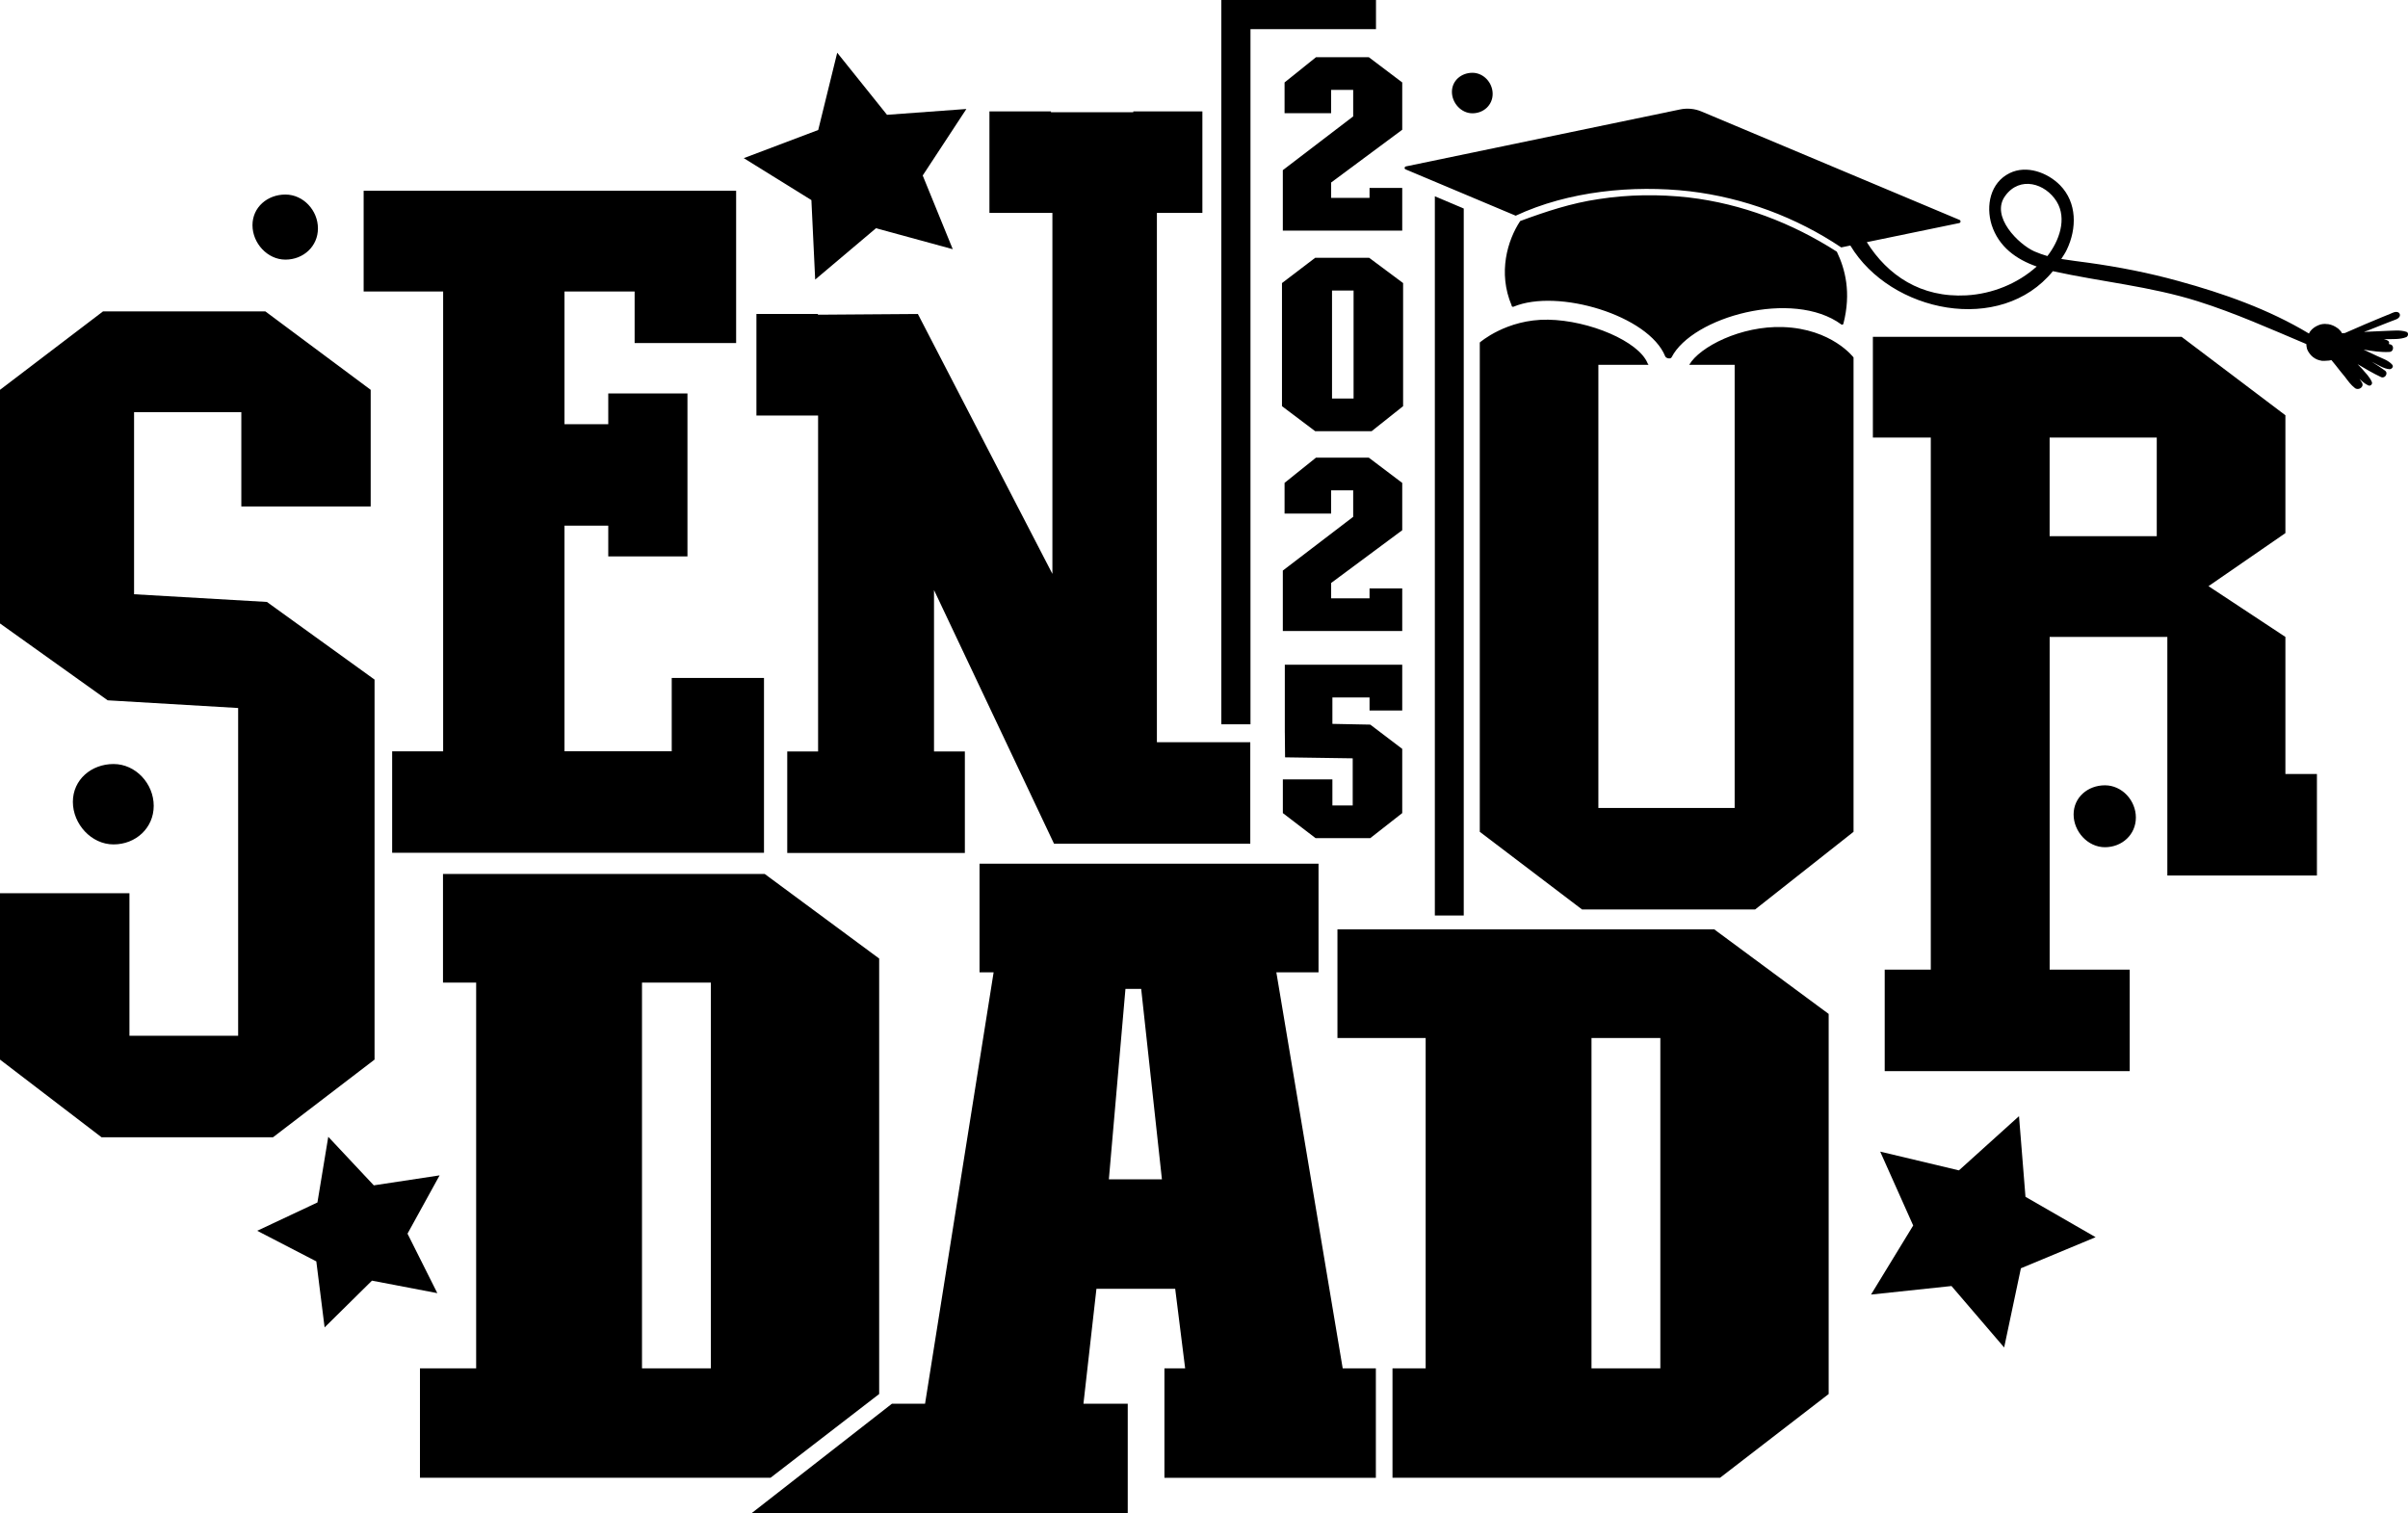 <?xml version="1.0" encoding="UTF-8"?><svg id="Layer_1" xmlns="http://www.w3.org/2000/svg" viewBox="0 0 967.18 607.85"><defs><style>.cls-1{stroke-width:0px;}</style></defs><path class="cls-1" d="M353.12,559.99v-174.94l-45.96-33.97h-129.23v43.63h13.32v154.95h-22.57v43.96h140.81l43.63-33.64ZM285.51,549.67h-27.65v-154.95h27.65v154.95ZM512.66,390.59h16.93v-43.63h-136.16v43.63h5.66l-27.54,173.3h-13.32l-56.35,43.96h151.08v-43.96h-17.79l5.22-46.19h31.63l4,31.97h-8.32v43.96h84.92v-43.96h-13.32l-26.65-159.08ZM445.38,473.73l6.66-76.48h6.32l8.33,76.48h-21.31ZM688.53,373.34h-151.34v43.63h35.43v132.69h-13.32v43.96h131.56l43.63-33.64v-152.68l-45.96-33.97ZM666.88,549.67h-27.65v-132.69h27.65v132.69Z"/><path class="cls-1" d="M804.97,541.28l-21.15-24.68-32.32,3.43,16.94-27.74-13.25-29.68,31.62,7.53,24.13-21.78,2.6,32.4,28.17,16.22-30.01,12.49-6.72,31.8Z"/><path class="cls-1" d="M175.66,519.46l-26.26-5.02-19.02,18.78-3.33-26.52-23.74-12.29,24.19-11.37,4.35-26.38,18.29,19.5,26.43-4.01-12.89,23.42,11.98,23.9Z"/><path class="cls-1" d="M114.63,78.15c-7.22,0-13.22,5.09-13.22,12.31s6,13.83,13.22,13.83,13.07-5.32,13.07-12.54-5.85-13.6-13.07-13.6Z"/><path class="cls-1" d="M45.6,306.91c-8.92,0-16.33,6.29-16.33,15.2s7.42,17.09,16.33,17.09,16.14-6.57,16.14-15.49-7.23-16.8-16.14-16.8Z"/><path class="cls-1" d="M845.45,315.46c-6.87,0-12.58,4.84-12.58,11.71s5.71,13.16,12.58,13.16,12.43-5.06,12.43-11.93-5.57-12.94-12.43-12.94Z"/><path class="cls-1" d="M591.4,29.24c-4.49,0-8.23,3.17-8.23,7.66s3.74,8.61,8.23,8.61,8.13-3.31,8.13-7.8-3.64-8.47-8.13-8.47Z"/><path class="cls-1" d="M382.68,100.1l-30.84-8.42-24.42,20.63-1.52-31.93-27.16-16.85,29.9-11.31,7.63-31.04,20,24.94,31.88-2.34-17.54,26.72,12.07,29.6Z"/><path class="cls-1" d="M737.78,101.12c3.35,6.99,5.82,16.39,2.64,28.85-.07.4-.54.63-.85.36-19.46-14.3-59.9-3-68.17,13.2-.41.8-2.24.44-2.57-.4-6.61-16.38-43.12-27.4-60.95-19.91-.38.13-.79-.14-.73-.53-5.58-13.18-1.66-26.19,3.44-33.9,10.28-3.8,20.49-7.2,31.52-8.81,11.99-1.87,24.21-2,36.24-.65,21.32,2.52,41.56,10.3,59.43,21.78ZM958.39,136.27c-.31-.03-.57-.03-.86.02.6.11,1.23.3,1.75.69.41.34.39.79.18,1.2.28.08.52.13.81.21,1.43.53,1.08,2.91-.46,2.98-3.58.21-7.03-.36-10.47-.93,1.79.85,3.59,1.7,5.39,2.55,2,.95,4.61,1.76,6.09,3.49.75.84-.22,1.85-1.06,1.82-2.3-.12-4.77-1.84-6.83-2.82l-.31-.16c1.79,1.11,3.62,2.3,5.33,3.56,1.43,1.06-.05,3.32-1.59,2.6-3.28-1.54-6.35-3.36-9.42-5.19.54.61,1.17,1.18,1.71,1.79,1.4,1.63,3.19,3.39,4.01,5.38.36.84-.56,1.75-1.42,1.37-1.27-.58-2.42-1.56-3.53-2.59.33.5.72,1.02,1.03,1.57.88,1.76-1.54,3.15-2.89,2.07-1.61-1.21-2.83-2.95-4.04-4.55-1.27-1.5-2.46-3.02-3.65-4.55-.57-.68-1.16-1.45-1.74-2.13-.68.18-1.31.25-1.96.25-.55.05-1.1.1-1.85.04-.63-.06-1.28-.32-1.85-.48-1.25-.5-2.42-1.43-3.17-2.53-.39-.53-.75-1.1-.96-1.73-.2-.76-.28-1.39-.3-1.99-14.41-6.08-28.66-12.48-43.57-17.18-19.22-6.04-38.64-7.79-58.16-12.08l-.05-.03c-20.95,25.75-65.22,16.66-81.36-10.29l-3.66.76c-18.12-12.15-39.15-19.97-60.86-22.55-22.79-2.6-48.72-.08-69.89,9.81l-44.23-18.61c-.6-.25-.47-1.04.11-1.18l110.09-22.88c2.89-.61,5.94-.34,8.67.82l103.6,43.53c.61.25.57,1.13-.1,1.28l-37.12,7.67c8.41,13.39,21.75,22.37,39.99,21.37,10.33-.58,20.52-4.64,28.25-11.59-8.18-2.85-15.26-7.89-18.1-16.74-2.38-7.7-.56-16.94,7.23-20.77,6.81-3.35,15.21-.26,20.27,4.87,6.85,7.02,6.75,17.4,2.69,25.89-.64,1.38-1.45,2.47-2.22,3.72,3.63.6,7.28,1.02,10.83,1.51,12.24,1.7,24.35,4.06,36.24,7.36,18.12,4.96,36.29,11.38,52.4,21.08.18-.23.29-.57.47-.81.77-1.12,2.08-2.02,3.31-2.51.61-.28,1.28-.46,1.96-.51.5-.07.99-.02,1.49.04.21-.02.39,0,.58.03,1.38.24,2.61.8,3.75,1.65.16.08.29.21.41.34.34.37.75.71,1.01,1.1.1.18.2.37.31.55.34-.02.76-.07,1.15-.07,2.78-1.21,5.56-2.42,8.34-3.63,2.17-.93,4.4-1.82,6.65-2.78,1.07-.44,2.15-.87,3.22-1.31,1.07-.44,2.05-1.06,3.19-.61.6.24.88.97.64,1.57-.53,1.17-1.89,1.4-2.96,1.84-1.07.44-2.15.87-3.28,1.28-2.15.87-4.3,1.75-6.5,2.59-.55.18-1.1.36-1.62.62.42-.05.84-.1,1.23-.1,2.61-.11,5.23-.23,7.84-.34,2.59-.06,5.41-.46,7.94.37,1.02.32.8,1.78-.04,2.14-2.46.98-5.49.75-8.08.81ZM826.07,80.96c-4.57-7.37-14.8-10.35-20.65-2.31-6.12,8.29,5.4,19.53,11.66,22.32,1.72.74,3.44,1.36,5.26,1.89,4.69-6,7.99-14.94,3.73-21.89Z"/><path class="cls-1" d="M107.19,241.79l43.25,31.2v152.65l-40.78,31.2H40.78L0,425.64v-66.82h51.99v57.24h43.66v-131.65l-52.4-3.09L0,250.44v-93.85l41.39-31.51h65.18l42.32,31.51v46.84h-51.96v-37.88h-43.08v73.16l53.34,3.09ZM269.79,301.79h-43.06v-90.63h17.58v12.36h31.81v-65.48h-31.81v12.36h-17.58v-53.31h28.17v20.7h40.77v-61.17h-149.61v40.47h31.93v184.71h-20.48v40.77h149.35v-70.23h-37.06v29.46ZM930.6,310.91v40.77h-60.08v-95.83h-47.27v133.65h32.15v40.77h-98.4v-40.77h18.51v-213.73h-23.26v-40.47h123.99l41.7,31.51v47.34l-30.89,21.31,30.89,20.39v55.06h12.66ZM866.27,175.77h-43.03v39.61h43.03v-39.61ZM716.11,131.38c-16.81-.57-33.44,7.91-37.63,15.16h18.25v178.03h-54.74v-178.03h20.14c-.1-.2-.26-.36-.35-.57-3.57-8.85-23.38-17.27-39.98-17.55-16.72-.28-27.44,9.16-27.44,9.16v196.56l41.08,31.2h69.5l39.54-31.2v-190.56s-8.71-11.54-28.38-12.2ZM464.67,85.52h18.27v-40.78h-27.75v.35h-33.07v-.35h-24.71v40.78h25.29v145.01l-54.03-104.4-40.14.29v-.29h-24.71v40.78h24.77v134.96h-12.39v40.78h71.34v-40.78h-12.39v-64.85l48.2,101.9h78.83v-40.78h-37.51V85.52Z"/><path class="cls-1" d="M576.31,78.86v288.89h11.61V83.77l-11.61-4.92ZM490.55,0v290.95h11.71V11.71h50.41V0h-62.12Z"/><path class="cls-1" d="M563.21,92.63h-47.96v-24.28l28.26-21.59v-10.65h-8.86v9.35h-18.7v-12.34l12.64-10.15h21.19l13.43,10.15v19l-28.55,21.19v6.17h15.42v-3.98h13.13v17.11ZM563.56,113.71v49.45l-12.64,10.05h-22.68l-13.33-10.05v-49.45l13.33-10.15h21.69l13.63,10.15ZM543.67,116.7h-8.66v43.38h8.66v-43.38ZM528.59,183.82l-12.64,10.15v12.34h18.7v-9.35h8.86v10.65l-28.26,21.59v24.28h47.96v-17.11h-13.13v3.98h-15.42v-6.17l28.55-21.19v-19l-13.43-10.15h-21.19ZM516.06,294.27l.09,9.95,27.17.4v18.92h-8.16v-10.45h-19.9v13.53l13.13,10.05h21.99l12.83-10.05v-25.79l-12.83-9.75-15.22-.3v-10.62h14.92v5.26h13.13v-18.39h-47.16v27.24Z"/></svg>